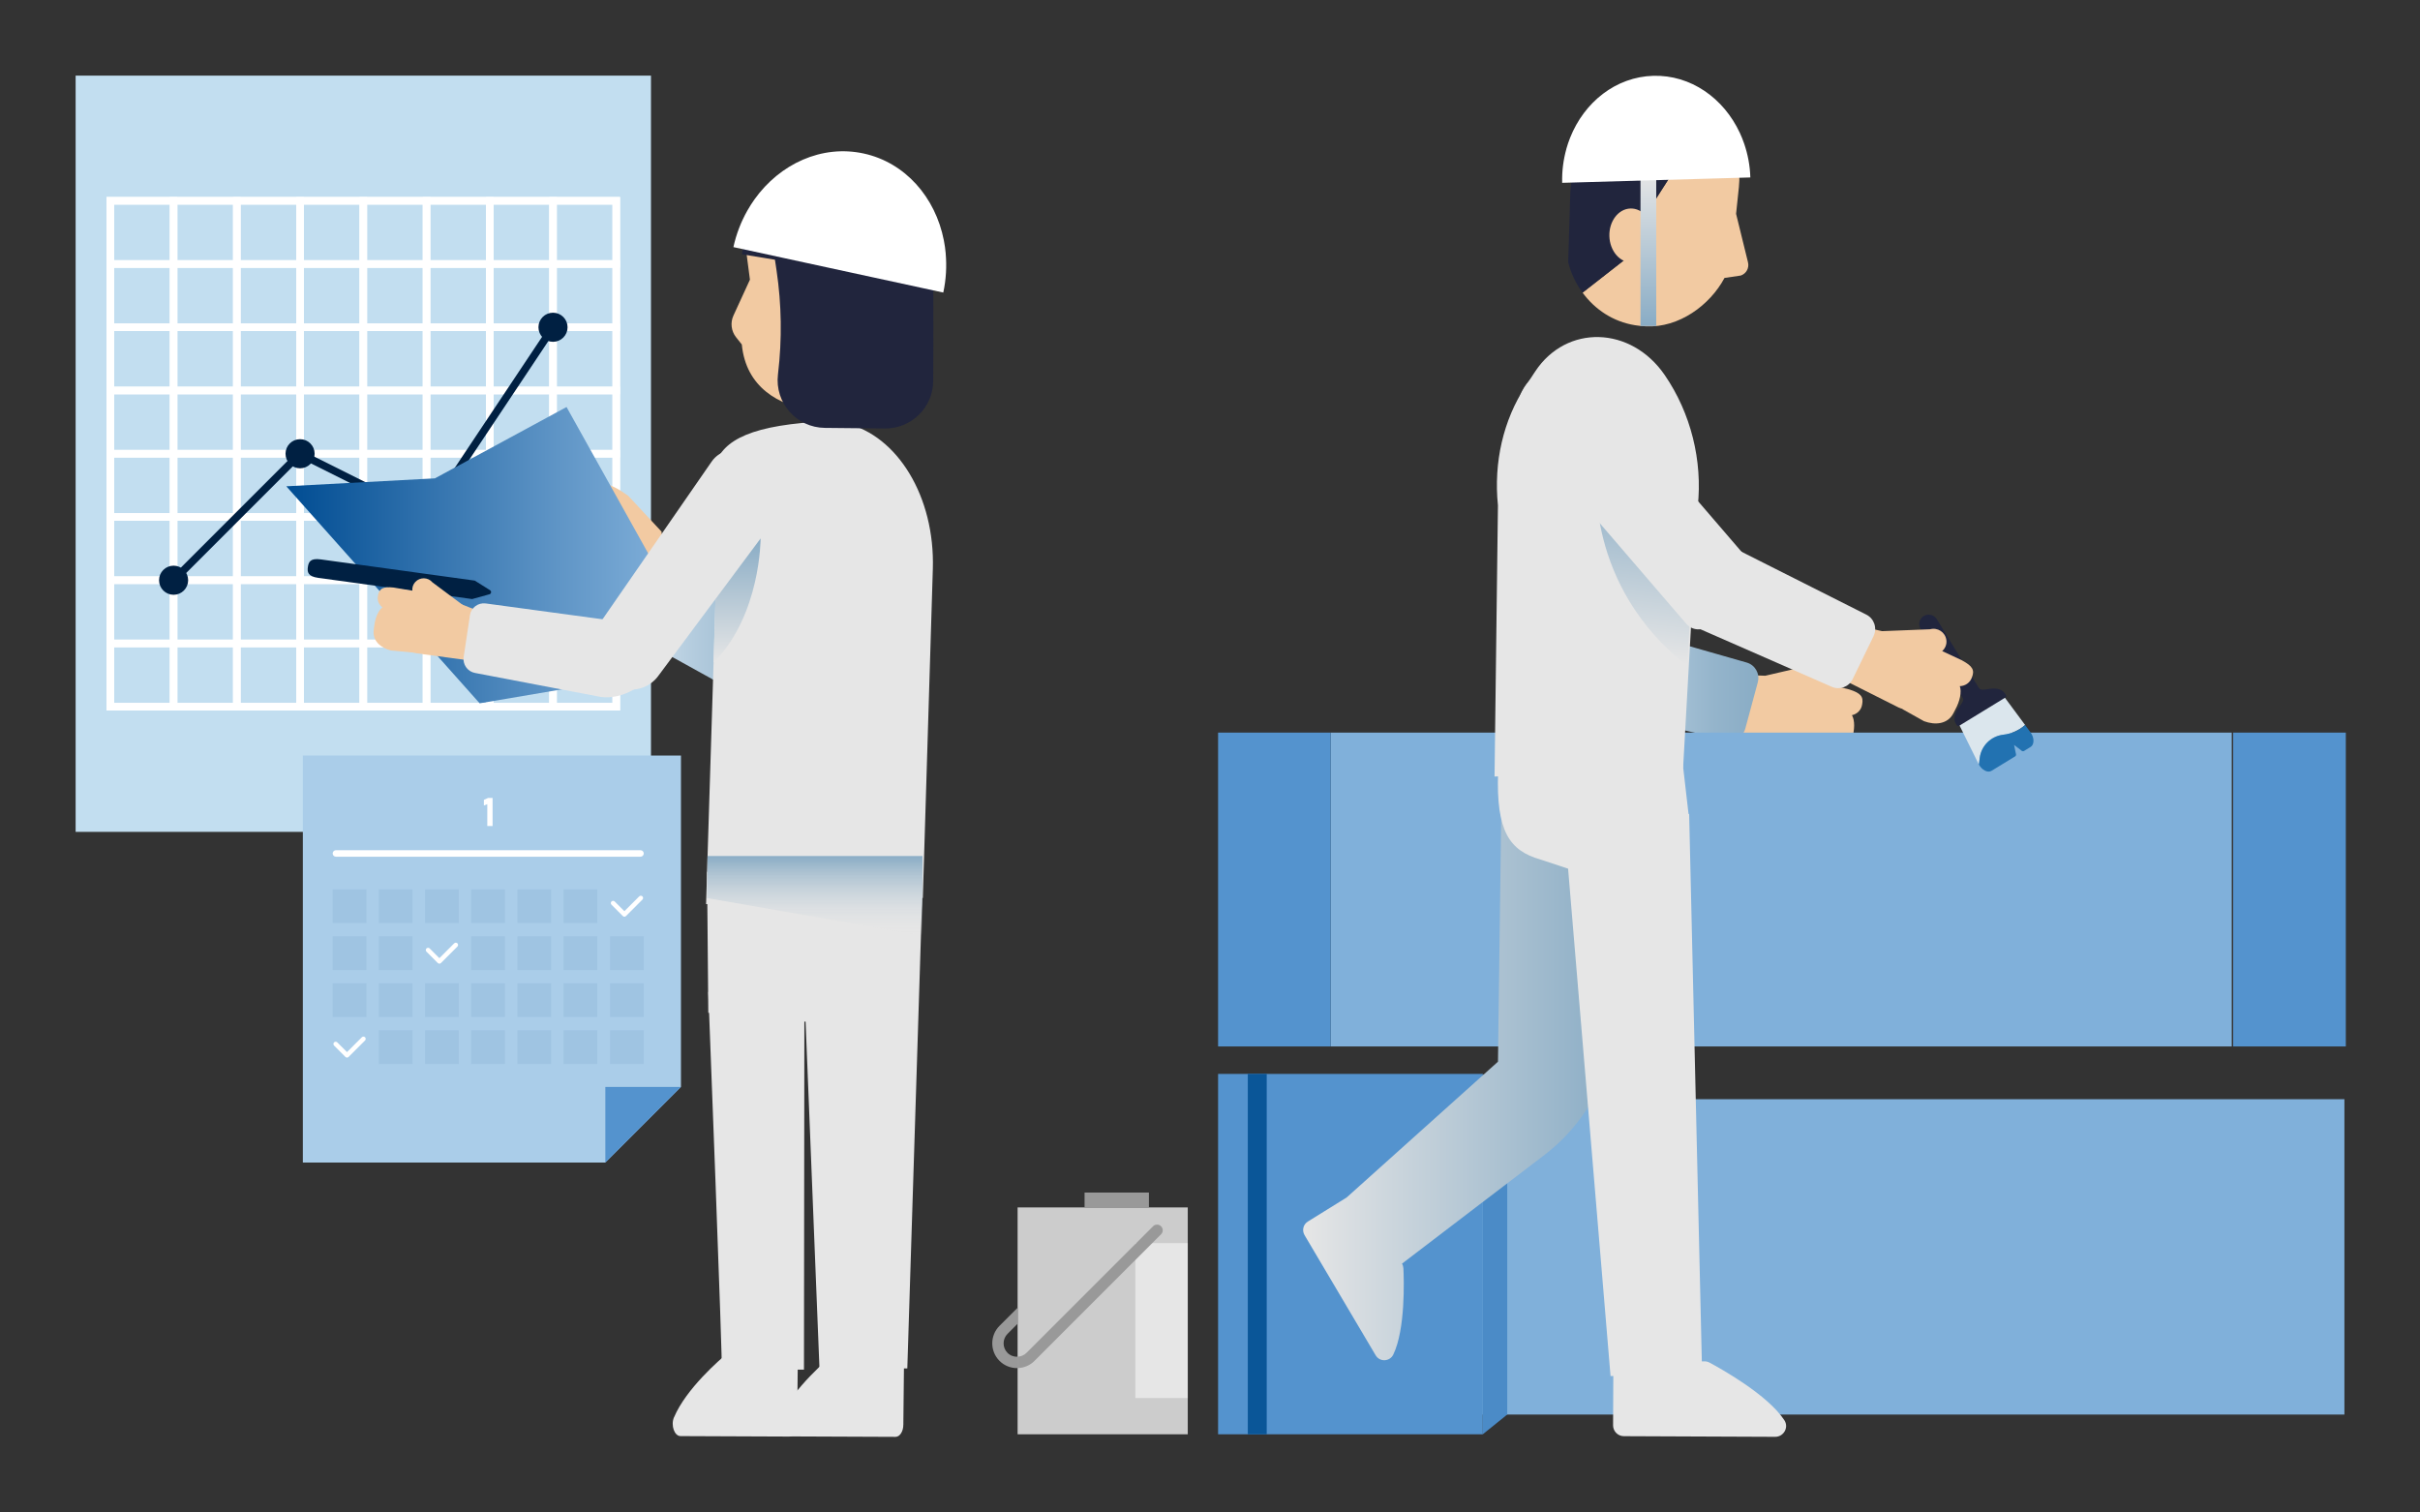 <?xml version="1.0" encoding="UTF-8"?><svg id="_レイヤー_1" xmlns="http://www.w3.org/2000/svg" xmlns:xlink="http://www.w3.org/1999/xlink" viewBox="0 0 640 400"><rect x="0" y="0" width="640" height="400" fill="#333333" stroke="none"/><defs><style>.cls-1{fill:#fff;}.cls-2{fill:#f2caa2;}.cls-3,.cls-4{fill:#002042;}.cls-5{fill:#0a5698;}.cls-6{fill:#221714;}.cls-7{fill:#80b0da;}.cls-8{fill:url(#_名称未設定グラデーション_21-2);}.cls-9{fill:url(#_名称未設定グラデーション_17-2);}.cls-10{fill:#5493ce;}.cls-11,.cls-12,.cls-13{fill:none;}.cls-11,.cls-14{stroke:#fff;}.cls-11,.cls-14,.cls-13{stroke-width:2px;}.cls-11,.cls-14,.cls-13,.cls-4{stroke-miterlimit:10;}.cls-15{fill:#e6e6e6;}.cls-16{fill:url(#_名称未設定グラデーション_54);}.cls-17{fill:url(#_名称未設定グラデーション_21);}.cls-18{fill:#9fc4e2;}.cls-19{fill:url(#_名称未設定グラデーション_41);}.cls-20{fill:#c2def0;}.cls-21{fill:#999;}.cls-22{fill:#ccc;}.cls-23{fill:#dbe6ed;}.cls-24{fill:url(#_名称未設定グラデーション_54-2);}.cls-14{fill:#00a6e9;}.cls-13,.cls-4{stroke:#002042;}.cls-25{fill:url(#_名称未設定グラデーション_20);}.cls-26{fill:#2272b1;}.cls-27{fill:#4b8bc7;}.cls-28{fill:#aacde9;}.cls-29{fill:#21253d;}.cls-30{fill:url(#_名称未設定グラデーション_17);}</style><linearGradient id="_名称未設定グラデーション_54" x1="408.22" y1="179.99" x2="465.03" y2="179.99" gradientUnits="userSpaceOnUse"><stop offset="0" stop-color="#e4eff9"/><stop offset=".44" stop-color="#b4ccde"/><stop offset=".8" stop-color="#94b4cb"/><stop offset="1" stop-color="#89acc5"/></linearGradient><linearGradient id="_名称未設定グラデーション_54-2" x1="158.62" y1="164.8" x2="214.83" y2="164.8" xlink:href="#_名称未設定グラデーション_54"/><linearGradient id="_名称未設定グラデーション_41" x1="75.72" y1="146.82" x2="179.8" y2="146.82" gradientUnits="userSpaceOnUse"><stop offset="0" stop-color="#004c92"/><stop offset=".01" stop-color="#014d93"/><stop offset=".69" stop-color="#5f95c6"/><stop offset="1" stop-color="#84b2db"/></linearGradient><linearGradient id="_名称未設定グラデーション_17" x1="194.92" y1="175.23" x2="194.92" y2="142.4" gradientUnits="userSpaceOnUse"><stop offset="0" stop-color="#e6e6e6"/><stop offset="1" stop-color="#89acc5"/></linearGradient><linearGradient id="_名称未設定グラデーション_20" x1="215.48" y1="247.45" x2="215.48" y2="226.39" gradientUnits="userSpaceOnUse"><stop offset="0" stop-color="#e6e6e6" stop-opacity="0"/><stop offset="1" stop-color="#89acc5"/></linearGradient><linearGradient id="_名称未設定グラデーション_21" x1="344.62" y1="288.03" x2="427.42" y2="288.03" gradientUnits="userSpaceOnUse"><stop offset="0" stop-color="#e6e6e6"/><stop offset="1" stop-color="#89acc5"/></linearGradient><linearGradient id="_名称未設定グラデーション_17-2" x1="261.59" y1="168.79" x2="261.59" y2="135.96" gradientTransform="translate(1067.44 -8.47) rotate(-174) scale(2.34 -1.47)" xlink:href="#_名称未設定グラデーション_17"/><linearGradient id="_名称未設定グラデーション_21-2" x1="435.93" y1="45.77" x2="435.93" y2="86.23" xlink:href="#_名称未設定グラデーション_21"/></defs><rect class="cls-7" x="459.16" y="213.26" width="83.4" height="238.29" transform="translate(168.46 833.26) rotate(-90)"/><polygon class="cls-27" points="398.61 374.1 392.14 379.32 392.14 284 398.61 290.7 398.61 374.1"/><g><path class="cls-2" d="m489.14,182.36l-5.7-1.44c.64-.87.91-2,.53-3.12-.67-1.95-2.91-2.88-4.76-1.96l-12.37,2.87-2.84-.11-4.37,14.77,15.23,4.33c.39.11.78.14,1.17.2v.05s6.17,2.06,6.17,2.06c3.11.53,6.33-.38,7.26-3.57l.29-.99c.78-2.4.82-4.96.02-6.31,1.36-.29,2.49-1.37,2.7-2.85.4-2.03-.36-2.98-3.33-3.93Z"/><path class="cls-16" d="m464.88,180.41l-3.3,12.23c-.59,2.2-2.82,3.54-5.05,3.03l-37.57-8.57c-6.05-1.63-12.01-9.06-10.5-14.65h0c1.51-5.58,10.07-9.53,16.12-7.9l37.36,10.67c2.23.64,3.54,2.95,2.93,5.19Z"/></g><rect class="cls-10" x="309.48" y="296.66" width="95.31" height="70" transform="translate(25.48 688.8) rotate(-90)"/><rect class="cls-7" x="429.57" y="116.11" width="83" height="238.29" transform="translate(235.82 706.32) rotate(-90)"/><rect class="cls-10" x="295.53" y="220.36" width="83" height="29.79" transform="translate(101.78 572.28) rotate(-90)"/><rect class="cls-10" x="563.98" y="220.36" width="83" height="29.79" transform="translate(370.23 840.73) rotate(-90)"/><rect class="cls-5" x="284.84" y="329.16" width="95.31" height="5" transform="translate(.84 664.16) rotate(-90)"/><rect class="cls-20" x="20" y="20" width="152.16" height="200"/><g><rect class="cls-11" x="29.18" y="53.1" width="133.8" height="16.72"/><rect class="cls-11" x="29.18" y="69.82" width="133.8" height="16.72"/><rect class="cls-11" x="29.18" y="86.55" width="133.8" height="16.72"/><rect class="cls-11" x="29.18" y="103.27" width="133.8" height="16.72"/><rect class="cls-11" x="29.18" y="120" width="133.8" height="16.72"/><rect class="cls-11" x="29.18" y="136.72" width="133.8" height="16.72"/><rect class="cls-11" x="29.18" y="153.45" width="133.8" height="16.72"/><rect class="cls-11" x="29.18" y="170.17" width="133.8" height="16.72"/><rect class="cls-11" x="87.72" y="111.64" width="133.8" height="16.72" transform="translate(274.62 -34.62) rotate(90)"/><rect class="cls-11" x="70.99" y="111.64" width="133.8" height="16.72" transform="translate(257.89 -17.89) rotate(90)"/><rect class="cls-11" x="54.27" y="111.64" width="133.8" height="16.72" transform="translate(241.17 -1.17) rotate(90)"/><rect class="cls-11" x="37.54" y="111.64" width="133.8" height="16.72" transform="translate(224.44 15.56) rotate(90)"/><rect class="cls-11" x="20.82" y="111.64" width="133.8" height="16.72" transform="translate(207.72 32.28) rotate(90)"/><rect class="cls-11" x="4.09" y="111.64" width="133.8" height="16.72" transform="translate(190.99 49.01) rotate(90)"/><rect class="cls-11" x="-12.63" y="111.64" width="133.8" height="16.72" transform="translate(174.27 65.73) rotate(90)"/><rect class="cls-11" x="-29.36" y="111.64" width="133.8" height="16.72" transform="translate(157.54 82.46) rotate(90)"/></g><circle class="cls-4" cx="45.91" cy="153.45" r="3.35"/><circle class="cls-14" cx="112.81" cy="136.72" r="3.35"/><circle class="cls-4" cx="79.36" cy="120" r="3.35"/><circle class="cls-4" cx="146.25" cy="86.55" r="3.35"/><polyline class="cls-13" points="45.91 153.45 79.36 120 112.81 136.72 146.25 86.55"/><g><path class="cls-15" d="m178.25,374.85c3.19-7.59,12.16-15.33,14.3-17.1l18.48-1.76-.22,20.7c0,1.79-.93,3.24-2.07,3.23l-28.76-.12c-1.62,0-2.63-2.84-1.74-4.97Z"/><path class="cls-15" d="m206.34,374.92c3.19-7.59,12.83-15.77,14.97-17.54l17.81-1.31-.22,20.7c0,1.79-.93,3.24-2.07,3.23l-28.76-.12c-1.62,0-2.63-2.84-1.74-4.97Z"/><path class="cls-24" d="m164.98,146.88l-5.89,11.7c-1.06,2.11-.27,4.68,1.8,5.82l34.87,19.3c5.79,2.91,15.51,1.3,18.2-4.05h0c2.69-5.34-1.19-14.3-6.98-17.21l-36.16-17.55c-2.16-1.05-4.76-.17-5.84,1.98Z"/><path class="cls-2" d="m156.53,126.48l-3.06-.15c-.66-.03-1.43.67-1.62,1.58-.21,1.01.22,1.88.95,1.93l3.21.24c.74.06,1.43.29,2.06.7l.79.52s0,.04-.01.04l-1.94.02c-.27.02-.54.05-.81.11-.27.06-.54.14-.81.24-.54.2-1.07.48-1.59.85l-3.33,2.34c-.26.15-.49.39-.66.68-.11.19-.2.41-.26.63-.03.11-.05.23-.06.34-.02.19-.02.37,0,.56,0,.04,0,.08.01.12,0,0,0,0,0,0,.02.1.05.2.08.28.01.03.03.06.04.09.02.05.05.11.08.16.02.03.04.06.06.09.03.04.06.08.09.11.03.03.05.05.08.08.03.03.06.05.1.07.03.02.06.04.1.06.03.02.06.03.1.04.04.01.08.03.12.04.03,0,.06,0,.09.01.11.01.23,0,.35-.02,0,0,0,0,0,0l-.05.04c-.44.25-.77.75-.92,1.31-.09.33-.11.69-.04,1.02.02.11.05.21.09.3.18.47.55.73.96.73.17,0,.34-.05.52-.15l3.27-2.32s0,0,0,0c.24-.17.49-.32.73-.46.04-.02.09-.04.13-.06.21-.11.42-.21.63-.29,0,0,0,0,.01,0-.23.18-.46.36-.69.57l-2.24,2.01c-.6.54-.87,1.5-.66,2.26,0,.02,0,.04.01.06,0,.02.02.04.03.07,0,.03.01.05.02.08h0c.32.76,1.08.93,1.73.37l2-1.72c.99-.86,2.07-1.51,3.16-1.9.93-.33,1.82,0,2.36.88l.94,1.54c1.1,1.81,2.47,3.27,4.05,4.33l2.45,1.62c2.88,1.91,6.79-2.48,5.95-6.74,0-.03-.01-.06-.02-.09-.1-.45-.16-.74-.16-1.11l-8.82-9.48c-1.05-.72-2.24-1.58-3.53-2.2l-3.23-1.53h0c-.72-.43-2-.82-2.84-.86Z"/><polygon class="cls-19" points="179.8 161.37 157.79 180.75 126.85 186 75.72 128.61 115.02 126.51 149.83 107.64 179.8 161.37"/><path class="cls-3" d="m81.42,149.96h0c.19-1.35.67-2.4,3.4-2.02l40.73,5.61,3.56,2.23.48.3c.45.28.35.95-.16,1.09l-.62.17-3.94,1.09-40.73-5.61c-2.72-.38-2.91-1.52-2.72-2.87Z"/><g><path class="cls-2" d="m123.94,174.65l1.69-13.43-11.31-4.44c-4.66-1.83-9.87.84-11.11,5.69h0c-1.23,4.82,2.01,9.63,6.94,10.3l13.78,1.88Z"/><path class="cls-2" d="m114.35,161.37l8.95-.69-8.94-6.67c-1.17-1.39-3.3-1.43-4.53-.1h0c-1.22,1.33-1.02,3.42.44,4.48l4.08,2.98Z"/><path class="cls-2" d="m107.43,161.93l7.64-4.72-11.01-1.83c-2.72-.28-3.68.21-4.07,1.99h0c-.48,1.74.66,3.51,2.44,3.78l4.99.78Z"/><path class="cls-2" d="m109.12,172.56l3.31-11.25-10.1-1.04c-1.66-.2-3.08,2.51-3.38,5.44l-.11.9c-.38,2.9,1.89,4.76,4.58,5.43l5.7.52Z"/></g><path class="cls-15" d="m124.28,162.74l-1.66,11.01c-.3,1.98,1.02,3.85,2.99,4.22l33.26,6.34c5.44.82,12.86-3.06,13.62-8.09h0c.76-5.02-4.75-11.22-10.19-12.04l-33.84-4.59c-2.02-.27-3.89,1.13-4.19,3.14Z"/><path class="cls-15" d="m189.51,149.21c.65-21.38-11.76-36.09,29.96-37.84,1.47-.06,2.89.29,4.3.62,13.54,3.22,23.51,19.33,22.93,38.45l-2.65,87.05-57.32,1.62,2.79-89.89Z"/><path class="cls-2" d="m197.21,65.33c.86-9.19,6.46-14.35,12.17-17.26l11.27,28.86,3.8,14.63,9.7,11.26c-4.27,3.92-9.92,6.28-16.09,6.05-.5-.02-1.01-.05-1.53-.1h-.06c-.52-.05-1.02-.12-1.52-.19-9.01-1.37-17.66-6.11-18.77-17.48l-1.51-1.9c-1.3-1.63-1.57-3.86-.7-5.75l4.36-9.49-1.13-8.63Z"/><path class="cls-29" d="m204.19,63.55l5.19-15.11c2.39-1.22,4.8-2.05,6.9-2.6,4.11-1.08,8.44-.67,12.27,1.16,5.79,2.76,16.24,8.42,17.94,18.52.41,2.45.38,21.87.31,35.22-.04,7.01-5.76,12.64-12.77,12.58l-15.88-.16c-7.51-.07-13.3-6.65-12.41-14.11l.03-.28c1.07-9.05.94-18.21-.4-27.23l-1.19-7.99Z"/><path class="cls-29" d="m215.91,58l-2.08,12.15-17.62-2.9s2.46-17.6,13.18-18.82c10.72-1.22,6.52,9.57,6.52,9.57Z"/><polygon class="cls-15" points="212.61 259.24 243.97 234.31 239.95 361.9 216.72 361.9 212.61 259.24"/><path class="cls-15" d="m187.31,262.36l25.43-6.67-.12,106.53h-21.74c.3-.21-3.56-99.85-3.56-99.85Z"/><path class="cls-15" d="m187.31,267.84l21.08,2.2c18.62,1.94,34.94-12.4,35.4-31.12l.17-6.78-56.97-1.57.33,37.27Z"/><path class="cls-1" d="m250.11,67.07c-.1-1.19-.27-2.36-.5-3.52-2.22-11.33-10.18-20.57-21.23-22.96-11.05-2.39-22.12,2.73-28.83,12.12-.68.96-1.32,1.95-1.91,3-1.65,2.92-2.92,6.15-3.68,9.64l55.5,12.02c.76-3.49.93-6.96.64-10.3Z"/><path class="cls-15" d="m152.2,174.12l9.65,6.68c4.05,2.8,9.6,1.79,12.4-2.26l32.21-43.28c2.23-3.23.16-9.1-3.07-11.33l-5.29-3.66c-3.23-2.23-7.66-1.43-9.89,1.8l-36.02,52.05Z"/><path class="cls-30" d="m189.22,158.43l11.93-16.03s.07,20.31-12.45,32.83l.52-16.8Z"/><polygon class="cls-25" points="187.11 226.39 243.96 226.39 243.97 247.45 186.98 237.51 187.11 226.39"/></g><g><g><path class="cls-23" d="m529.82,194.31h0c2.16-.24,4.16-1.15,5.75-2.57l-5.86-7.91-11.87,7.26,5.42,10.95c.03.06.07.13.1.19l.2-1.69c.39-3.28,2.98-5.85,6.26-6.22Z"/><path class="cls-26" d="m524.88,203.78c.66.35,1.32.38,1.81.07l6.25-3.82c.24-.14.3-.51.15-.88l-.44-2.14,1.77,1.35c.26.3.61.4.84.26l1.76-1.08c.49-.3.77-.9.76-1.65,0-.75-.3-1.56-.81-2.25l-1.41-1.91c-1.58,1.42-3.59,2.33-5.75,2.57h0c-3.28.37-5.87,2.94-6.26,6.22l-.2,1.69c.38.68.93,1.24,1.53,1.56Z"/><path class="cls-29" d="m530.21,183.39c-.58-.95-2.04-1.55-4.07-1.2-2.15.37-2.58.26-3.16-.6-.56-.82-4.96-6.59-6.32-5.76s1.64,7.3,2.25,8.25c.56.88.4,1.34-.91,3.09-1.23,1.64-1.37,3.22-.78,4.17l.28.46c.13.21.41.28.62.15l12.23-7.48c.21-.13.28-.41.15-.62l-.28-.46Z"/></g><path class="cls-29" d="m515.29,161.09h0c1.38,0,2.5,1.12,2.5,2.5v22.5h-5v-22.5c0-1.38,1.12-2.5,2.5-2.5Z" transform="translate(-14.9 294.25) rotate(-31.44)"/></g><g><path class="cls-17" d="m345.92,323.03l10.21-6.33,40.03-35.92.85-64.46,19.2,5.25,2.66,38.83,6.83-6.13.14.52c4.95,18.86-1.92,38.85-17.42,50.68l-37.64,28.72c.22.37.34.79.37,1.22.15,3.08.55,16.1-2.66,22.8-.92,1.92-3.59,2.06-4.68.22l-18.81-31.79c-.74-1.26-.33-2.88.93-3.62Z"/><path class="cls-15" d="m396.19,204.3l.98-16.07,47.17,7.83,2.22,19.22.16-.02,3.35,144.77h.71c.47,0,.93.12,1.34.34,2.96,1.59,15.4,8.5,19.79,15.25,1.23,1.89-.2,4.38-2.45,4.37l-40.01-.17c-1.58,0-2.86-1.3-2.85-2.88l.06-13.02h-.73s-11.23-134.19-11.23-134.19l-7.35-2.43c-8.17-2.33-11.71-7.52-11.16-23.01Z"/><path class="cls-15" d="m396.15,133.65l-.9,71.72,49.87-2.31,3.87-69.1c1.31-12.17-1.83-24.69-8.71-34.74h0c-8.93-13.05-26.05-13.51-34.31-.93l-2.55,3.88c-5.85,8.92-8.44,20.13-7.27,31.48Z"/><path class="cls-9" d="m447.6,151.42l-25.34-26.4s-3.29,29.72,23.97,51.12l1.37-24.72Z"/><path class="cls-15" d="m431.51,90.08h0c6.49,0,11.75,5.27,11.75,11.75v68.37h-19.26c-2.34,0-4.24-1.9-4.24-4.24v-64.13c0-6.49,5.27-11.75,11.75-11.75Z" transform="translate(19.47 312.8) rotate(-40.69)"/><path class="cls-2" d="m518.97,174.68l-5.33-2.48c.79-.74,1.27-1.79,1.1-2.96-.29-2.05-2.32-3.37-4.31-2.82l-12.69.5-2.77-.64-7.06,13.69,14.14,7.11c.36.18.74.28,1.12.42l-.02.05,5.68,3.18c2.95,1.1,6.29.82,7.8-2.15l.47-.92c1.22-2.21,1.74-4.72,1.2-6.2,1.39-.03,2.7-.88,3.19-2.29.78-1.92.2-3-2.54-4.48Z"/><path class="cls-15" d="m495.5,168.22l-5.54,11.39c-1,2.05-3.44,2.95-5.52,2.03l-35.3-15.47c-5.63-2.74-10.1-11.16-7.57-16.36h0c2.53-5.2,11.68-7.47,17.31-4.74l34.7,17.48c2.07,1.04,2.92,3.56,1.91,5.65Z"/><path class="cls-2" d="m459.88,49.32c.9-8.72-3.36-14.57-8.14-18.33l-15.84,24.79-6.25,12.92-11.12,8.69c3.25,4.45,8.07,7.69,13.87,8.62.47.08.95.14,1.44.19h.06c.49.06.98.09,1.45.11,8.64.39,16.82-5.53,20.72-12.81l4.3-.63c1.45-.49,2.28-2.01,1.91-3.5l-3.15-12.82.76-7.25Z"/><path class="cls-29" d="m435.9,55.78l15.84-24.79c-2-1.58-4.1-2.8-5.95-3.7-3.62-1.76-7.74-2.19-11.65-1.19-6.75,1.72-16.96,6.34-18.23,18.7l-.62,5.99-.56,18.53c.72,2.95,2.03,5.68,3.79,8.08l11.12-8.69,6.25-12.92Z"/><path class="cls-6" d="m439.88,38.9c.43-.07,19.9,5.12,19.9,5.12,0,0,1.37-8-8.04-13.03-5.86-3.14-11.86,7.92-11.86,7.92Z"/><ellipse class="cls-2" cx="431.4" cy="62.31" rx="5.79" ry="7.14" transform="translate(-1.6 12.34) rotate(-1.64)"/><rect class="cls-8" x="433.85" y="45.77" width="4.16" height="40.46"/><path class="cls-1" d="m414.24,39.37c.28-1.01.62-1.99,1-2.95,3.74-9.41,12.08-16.09,21.99-16.37,9.91-.28,18.62,5.91,22.89,15.09.43.94.83,1.9,1.16,2.89.95,2.78,1.53,5.77,1.62,8.9l-49.76,1.42c-.09-3.13.32-6.15,1.11-8.98Z"/></g><g><rect class="cls-22" x="269.12" y="319.32" width="45" height="60"/><rect class="cls-21" x="286.83" y="315.39" width="17.02" height="3.92"/><rect class="cls-15" x="300.26" y="328.76" width="13.86" height="40.96"/><g><path class="cls-12" d="m266.45,357.78c.73.73,1.71,1.07,2.68,1.02v-8.72l-2.68,2.68c-1.38,1.38-1.38,3.64,0,5.02Z"/><path class="cls-21" d="m307.06,324.31c-.59-.59-1.54-.59-2.12,0l-33.47,33.47c-.65.65-1.49.98-2.34,1.02v3.01c1.62-.04,3.23-.67,4.46-1.91l33.47-33.47c.59-.59.59-1.54,0-2.12Z"/><path class="cls-21" d="m266.45,357.78c-1.38-1.38-1.38-3.64,0-5.02l2.68-2.68v-4.24l-4.8,4.8c-2.55,2.55-2.55,6.71,0,9.26,1.28,1.28,2.95,1.92,4.63,1.92.06,0,.11,0,.17,0v-3.01c-.96.05-1.94-.29-2.68-1.02Z"/></g></g><g><polygon class="cls-28" points="160.09 307.45 80.09 307.45 80.09 199.82 180.09 199.82 180.09 287.45 160.09 307.45"/><polygon class="cls-10" points="160.09 307.45 160.09 287.45 180.09 287.45 160.09 307.45"/><path class="cls-1" d="m130.27,218.46h-1.4v-5.78l-.9.34v-1.49l1.11-.5h1.19v7.42Z"/><path class="cls-1" d="m169.39,226.57h-80.55c-.48,0-.86-.39-.86-.86s.39-.86.86-.86h80.55c.48,0,.86.39.86.86s-.39.86-.86.86Z"/><path class="cls-1" d="m91.76,279.69c-.15,0-.31-.06-.42-.18l-2.99-2.99c-.23-.23-.23-.62,0-.85s.62-.23.85,0l2.57,2.57,3.92-3.92c.23-.23.62-.23.85,0s.23.62,0,.85l-4.35,4.35c-.12.12-.27.18-.42.18Z"/><rect class="cls-18" x="87.98" y="260.04" width="8.92" height="8.92"/><rect class="cls-18" x="100.19" y="260.04" width="8.92" height="8.92"/><rect class="cls-18" x="112.41" y="260.04" width="8.92" height="8.92"/><rect class="cls-18" x="136.84" y="260.04" width="8.92" height="8.92"/><rect class="cls-18" x="149.05" y="260.04" width="8.92" height="8.92"/><rect class="cls-18" x="124.62" y="260.04" width="8.92" height="8.92"/><rect class="cls-18" x="87.98" y="247.62" width="8.92" height="8.92"/><rect class="cls-18" x="100.19" y="247.62" width="8.92" height="8.92"/><rect class="cls-18" x="136.84" y="247.62" width="8.92" height="8.92"/><rect class="cls-18" x="149.05" y="247.62" width="8.92" height="8.92"/><rect class="cls-18" x="124.62" y="247.62" width="8.92" height="8.92"/><path class="cls-1" d="m165.12,242.43c-.15,0-.31-.06-.42-.18l-2.99-2.99c-.23-.23-.23-.62,0-.85s.62-.23.85,0l2.57,2.57,3.92-3.92c.23-.23.62-.23.85,0s.23.62,0,.85l-4.35,4.35c-.12.12-.27.18-.42.18Z"/><rect class="cls-18" x="87.98" y="235.2" width="8.92" height="8.92"/><rect class="cls-18" x="100.19" y="235.2" width="8.92" height="8.92"/><rect class="cls-18" x="112.41" y="235.2" width="8.92" height="8.92"/><rect class="cls-18" x="136.84" y="235.2" width="8.92" height="8.92"/><rect class="cls-18" x="149.05" y="235.2" width="8.92" height="8.92"/><rect class="cls-18" x="124.62" y="235.2" width="8.92" height="8.92"/><rect class="cls-18" x="100.19" y="272.46" width="8.92" height="8.92"/><rect class="cls-18" x="112.41" y="272.46" width="8.92" height="8.92"/><rect class="cls-18" x="136.84" y="272.46" width="8.92" height="8.92"/><rect class="cls-18" x="149.05" y="272.46" width="8.92" height="8.92"/><rect class="cls-18" x="124.62" y="272.46" width="8.92" height="8.92"/><path class="cls-1" d="m116.19,254.85c-.15,0-.31-.06-.42-.18l-2.99-2.99c-.23-.23-.23-.62,0-.85s.62-.23.85,0l2.57,2.57,3.92-3.92c.23-.23.62-.23.85,0s.23.62,0,.85l-4.35,4.35c-.12.12-.27.18-.42.18Z"/><rect class="cls-18" x="161.33" y="260.04" width="8.92" height="8.92"/><rect class="cls-18" x="161.33" y="247.62" width="8.92" height="8.92"/><rect class="cls-18" x="161.33" y="272.46" width="8.92" height="8.92"/></g></svg>